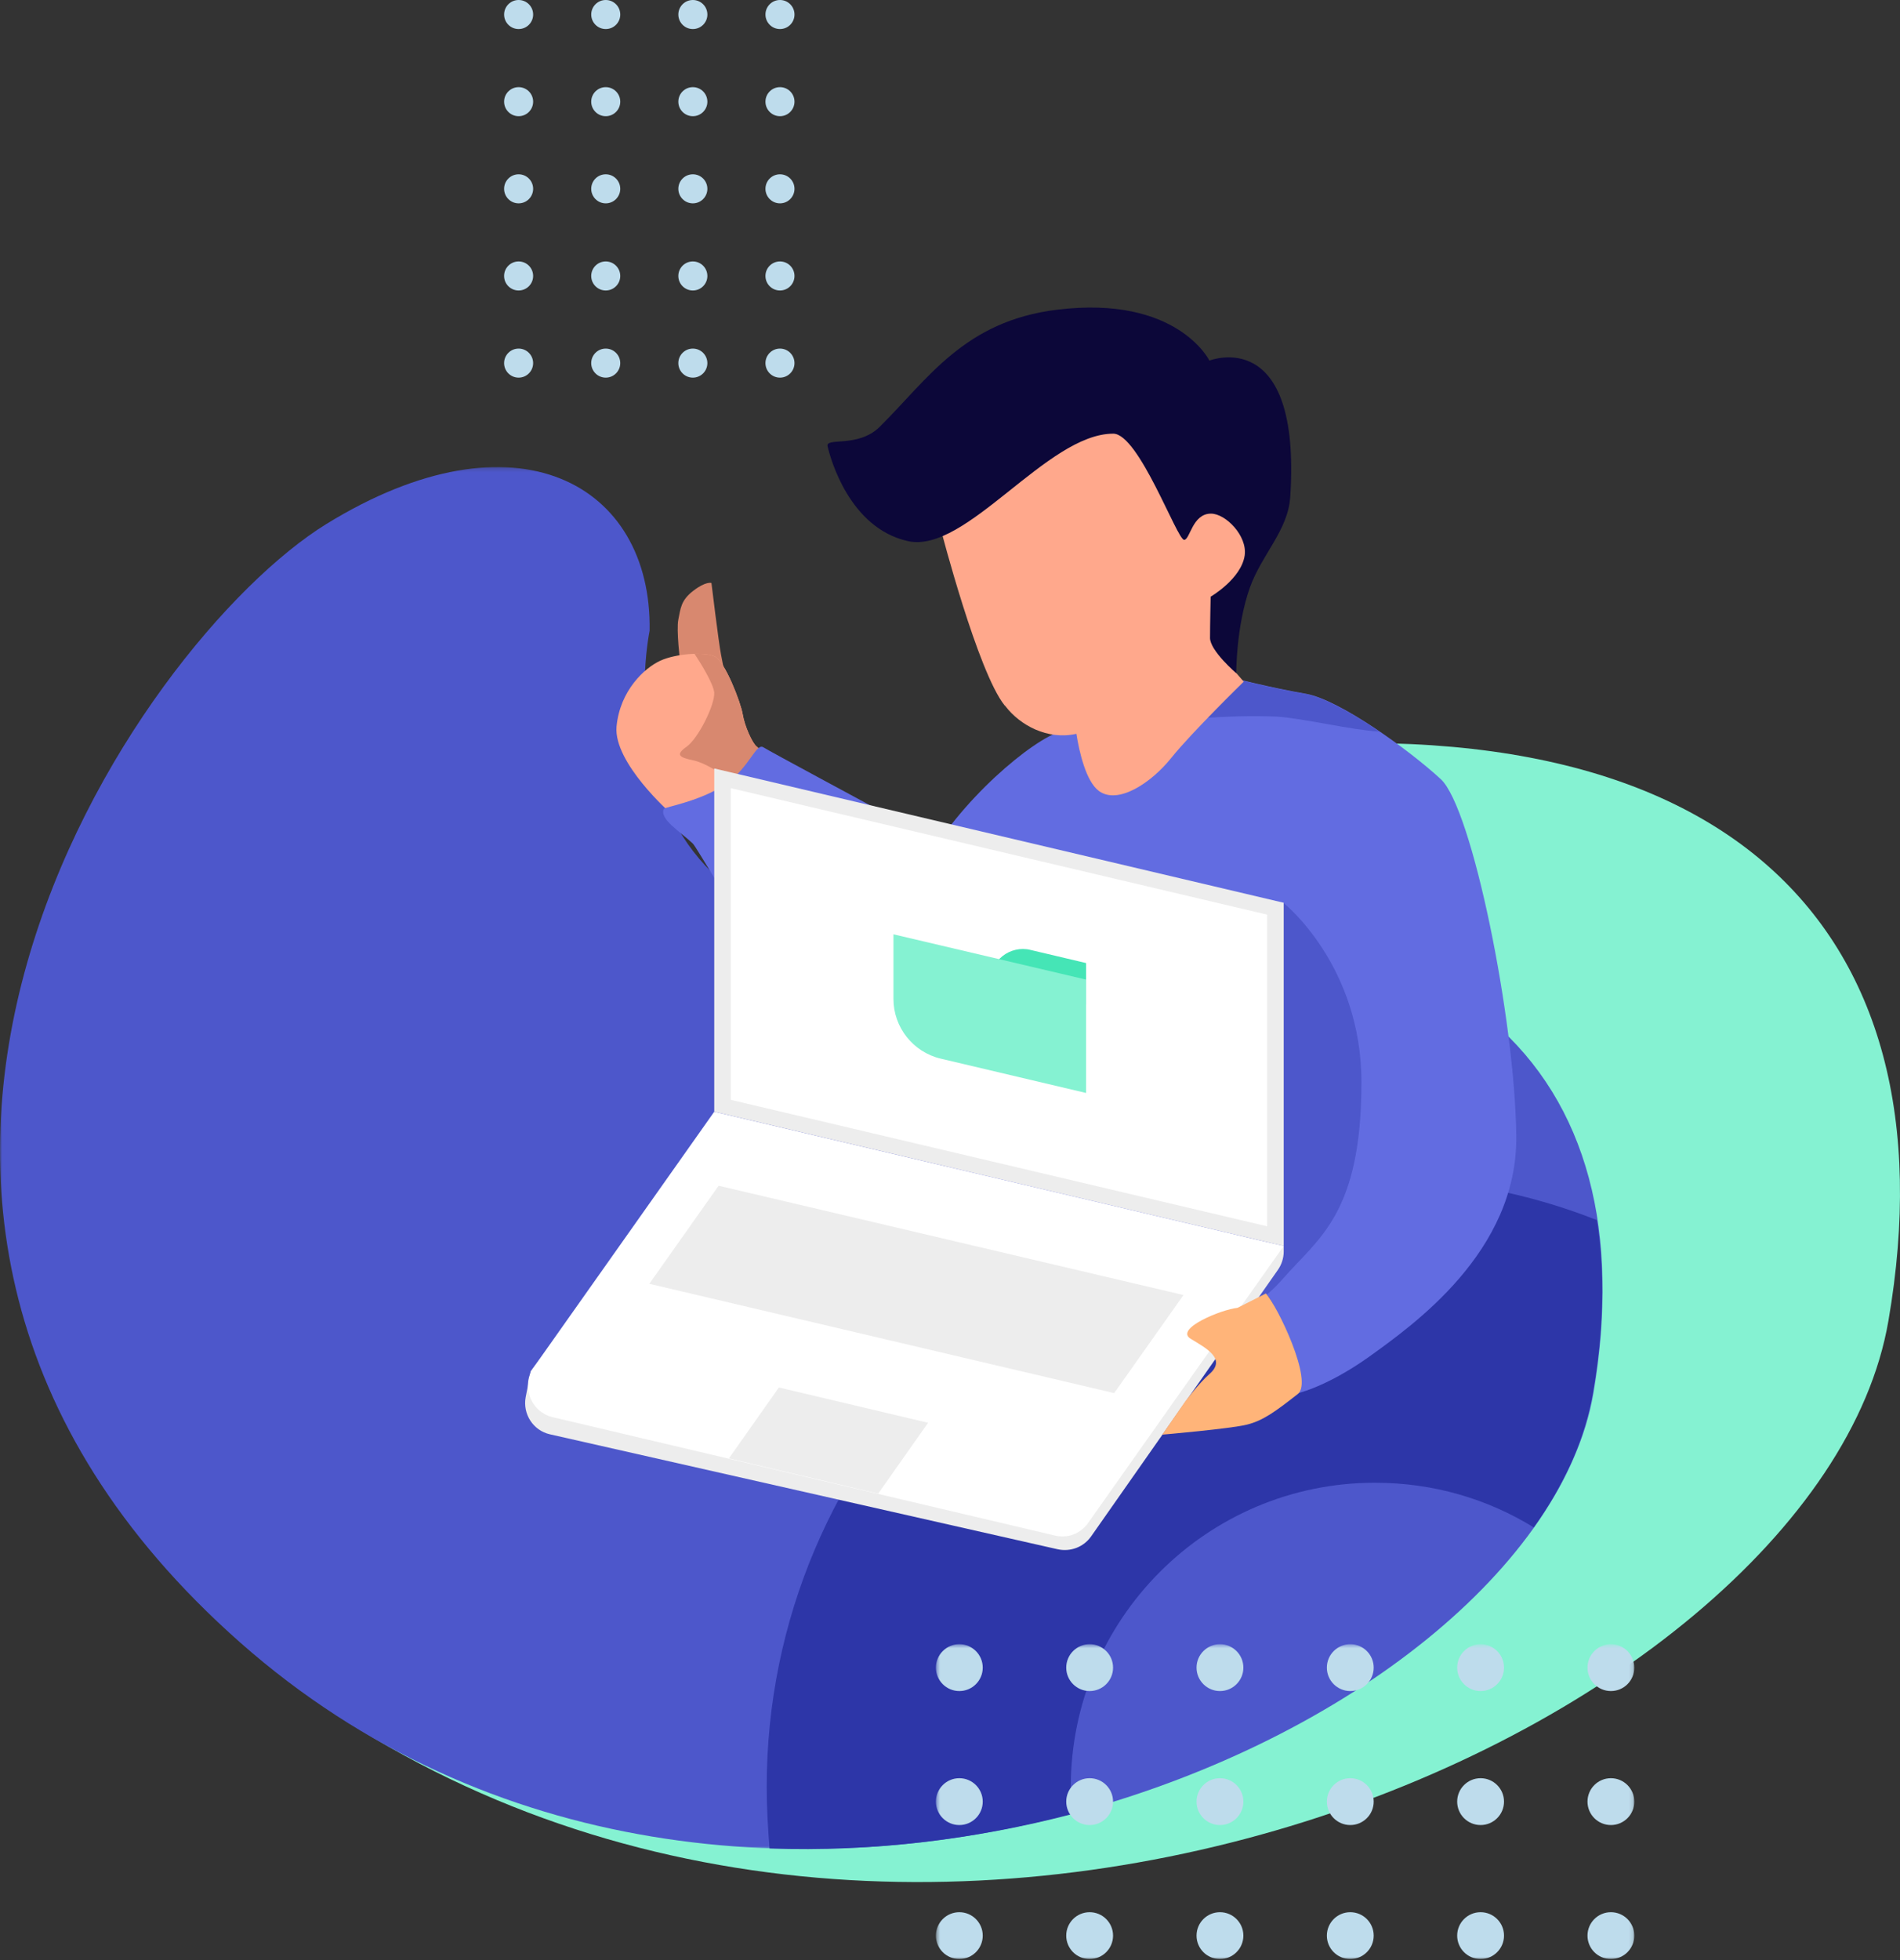 <?xml version="1.0" encoding="utf-8"?>
<svg xmlns="http://www.w3.org/2000/svg" xmlns:xlink="http://www.w3.org/1999/xlink" width="480" height="495" viewBox="0 0 480 495">
    <rect x="0" y="0" width="480" height="495" fill="#333333" stroke="none"/>
    <defs>
        <path id="prefix__a" d="M0 0.22L404.893 0.22 404.893 349.21 0 349.21z"/>
        <path id="prefix__c" d="M0.442 0.491L176.881 0.491 176.881 80 0.442 80z"/>
    </defs>
    <g fill="none" fill-rule="evenodd">
        <path fill="#85F2D2" d="M257.106 192.815c11.673.867 25.08.395 40.54-1.735 138.026-19.009 196.628 42.67 179.434 142.443-17.825 104.032-250.42 206.25-404.85 90.545 55.526-36.124 105.136-85.576 138.894-158.218 13.487-29.024 28.867-53.16 45.982-73.035"/>
        <g transform="translate(0 117.735)">
            <mask id="prefix__b" fill="#fff">
                <use xlink:href="#prefix__a"/>
            </mask>
            <path fill="#4D57CB" d="M164.115 41.552s-19.402 92.28 92.596 76.9c112.156-15.38 159.716 34.704 145.834 115.626-15.064 87.47-216.898 173.283-341.83 63.02C-64.142 186.833 34.606 44.074 82.481 14.577c47.955-29.499 82.264-10.096 81.633 26.974" mask="url(#prefix__b)"/>
        </g>
        <path fill="#2D36A8" d="M194.402 466.809c-.394-5.126-.71-10.332-.71-15.537 0-84.867 68.855-153.722 153.643-153.722 19.797 0 38.726 3.707 56.078 10.569 2.13 13.25 1.735 27.92-1.025 43.774-1.972 11.437-7.099 22.873-14.907 33.836-11.673-7.178-25.318-11.28-40.146-11.28-42.433 0-76.822 34.468-76.822 76.9 0 2.289.158 4.576.316 6.784-24.214 6.31-50.24 9.623-76.427 8.676"/>
        <path fill="#D8886F" d="M171.845 167.41s-1.025-8.36-.473-10.963c.552-2.602.552-4.81 3.786-7.256 3.155-2.445 4.574-1.972 4.574-1.972s1.814 15.065 2.445 18.22c.63 3.155.789 4.101.789 4.101l-6.39-.63-4.731-1.5z"/>
        <path fill="#FFA88C" d="M169.479 205.427s-14.513-12.777-13.724-21.927c.868-9.148 7.099-14.827 11.042-16.641 3.944-1.815 11.12-2.287 13.724-1.105 2.603 1.184 6.625 11.673 7.099 14.592.473 2.918 2.287 7.256 3.549 8.202 1.262.947 2.208 3.944 2.208 3.944l-1.814 5.52-11.28 6.31-10.804 1.105z"/>
        <path fill="#D8886F" d="M175.473 165.123c2.13-.079 4.022.158 5.048.631 2.603 1.183 6.625 11.673 7.098 14.592.474 2.918 2.445 7.256 3.55 8.202 1.262.947 2.287 3.944 2.287 3.944l-1.814 5.521-3.865 2.209c-3.234-3.866-9.7-7.652-12.62-8.203-3.39-.71-4.732-1.341-1.656-3.471 2.918-2.129 7.1-10.489 6.941-13.645-.237-2.208-3.155-7.019-4.969-9.78"/>
        <path fill="#626CE1" d="M237.072 212.683c11.042-16.168 29.261-29.813 33.363-28.157l40.62-13.408s10.173 2.603 18.928 4.1c8.597 1.578 26.028 14.198 33.994 21.533 7.966 7.335 18.772 60.889 19.087 90.15.316 29.262-26.185 47.798-37.227 55.763-11.2 7.966-18.772 9.386-18.772 9.386s.79-2.761.946-5.126c.158-2.288-7.098-21.847-8.597-19.955-1.656 1.893-8.28 3.234-8.28 3.234l-20.902-5.364s-33.994-2.997-50.478-30.13c-30.76-20.821-62.783-79.896-64.754-81.711-3.076-2.918-8.597-6.23-7.257-8.753.316-.474 9.702-1.973 15.854-6.468 5.678-3.944 7.414-10.175 9.228-9.071 1.893 1.183 21.768 11.83 44.247 23.977"/>
        <path fill="#4D57CB" d="M305.218 173.089l5.836-1.893s10.175 2.603 18.93 4.102c4.495.867 11.673 4.81 18.456 9.465-6.941-.395-19.876-3.471-25.87-3.786-12.777-.552-26.186 1.025-26.186 1.025l8.834-8.913zM309.556 331.307s5.915 1.499 14.749-8.597c8.834-10.095 19.639-16.248 19.639-49.374 0-29.656-19.64-45.272-19.64-45.272l-14.748 103.243z"/>
        <path fill="#EDEDED" d="M322.806 320.738c.947-1.34 1.5-2.998 1.5-4.654v-1.419L181.151 284.3l-47.087 61.993s-.63 3.234-1.262 6.547c-.789 4.258 1.893 8.44 6.152 9.385 25.397 5.758 106.635 24.135 128.246 29.025 3.234.71 6.547-.552 8.44-3.234 9.86-14.039 40.145-57.26 47.165-67.277"/>
        <path fill="#FFA88C" d="M271.934 185.314c-7.335 1.656-14.276-2.208-17.904-6.94-.08-.159-.158-.159-.237-.238-6.783-8.439-16.09-44.404-16.09-44.404l12.699-24.214c20.664-10.41 41.408-7.729 62.467 15.932l4.653 15.538s-6.546 16.721-9.228 20.27c-.158.237-1.5 1.893-1.735 2.208 2.603 2.84 7.65 8.676 7.65 8.676s-13.25 12.936-18.298 19.245c-5.048 6.31-13.487 11.91-18.298 8.361-3.234-2.367-4.97-9.86-5.68-14.434"/>
        <path fill="#0C0739" d="M281.24 109.519c-16.8 0-37.149 30.444-51.898 27.131-14.749-3.313-19.56-20.822-20.27-23.978-.472-2.287 7.651.475 13.094-4.81 12.225-12.067 21.374-26.816 44.957-29.655 30.286-3.708 38.41 12.856 38.41 12.856s23.267-9.23 20.428 34.388c-.553 8.518-7.178 14.512-10.175 22.873-3.548 9.938-3.47 21.69-3.47 21.69s-6.625-5.68-6.625-8.913c0-3.233.158-10.411.158-10.411s7.73-4.495 8.596-10.411c.71-4.97-4.81-10.57-8.517-10.57-4.733 0-5.284 6.625-6.784 6.625-1.814-.078-11.435-26.816-17.904-26.816"/>
        <path fill="#FFF" d="M324.305 314.665L180.442 280.75s-31.312 44.326-45.588 64.517c-1.577 2.209-1.893 5.047-.946 7.572.946 2.523 3.076 4.417 5.679 5.048 29.498 6.94 106.004 25.002 126.905 29.892 3.233.788 6.546-.473 8.439-3.234 11.358-16.09 49.374-69.88 49.374-69.88"/>
        <path fill="#EDEDED" d="M181.546 299.442L298.987 327.047 281.477 351.813 164.036 324.208zM184.149 368.298L196.769 350.394 234.469 359.307 221.85 377.21zM180.442 194.069L324.305 227.984 324.305 314.665 180.442 280.75z"/>
        <path fill="#FFF" d="M184.622 199.038L320.124 230.981 320.124 309.695 184.622 277.753z"/>
        <path fill="#FFB479" d="M312.632 330.281c-4.022.395-16.011 5.284-11.831 7.81 4.023 2.444 9.149 5.126 4.654 8.99-2.445 2.13-5.995 6.783-5.995 6.783l-5.836 8.44s17.352-1.5 21.374-2.525c4.102-1.025 7.099-3.233 12.856-7.729 4.023-3.155-5.048-22.084-8.045-25.397l-7.177 3.628z"/>
        <path fill="#45E5B6" d="M274.379 253.775l-24.293-5.758c0-2.523 1.183-4.969 3.155-6.546 1.972-1.578 4.654-2.209 7.099-1.578 6.625 1.578 14.039 3.313 14.039 3.313v10.57z"/>
        <path fill="#85F2D2" d="M274.379 247.387l-48.664-11.437v16.327c0 7.177 4.969 13.409 11.91 15.065 14.433 3.39 36.754 8.676 36.754 8.676v-28.631z"/>
        <g transform="translate(236 414.735)">
            <mask id="prefix__d" fill="#fff">
                <use xlink:href="#prefix__c"/>
            </mask>
            <path fill="#BEDCEC" d="M170.966 80c-3.267 0-5.915-2.648-5.915-5.916 0-3.267 2.648-5.915 5.915-5.915s5.915 2.648 5.915 5.915c0 3.268-2.648 5.916-5.915 5.916m0-33.839c-3.267 0-5.915-2.648-5.915-5.916 0-3.266 2.648-5.915 5.915-5.915s5.915 2.65 5.915 5.915c0 3.268-2.648 5.916-5.915 5.916m0-33.839c-3.267 0-5.915-2.648-5.915-5.916 0-3.266 2.648-5.915 5.915-5.915s5.915 2.65 5.915 5.915c0 3.268-2.648 5.916-5.915 5.916M138.044 80c-3.267 0-5.915-2.648-5.915-5.916 0-3.267 2.648-5.915 5.915-5.915s5.916 2.648 5.916 5.915c0 3.268-2.65 5.916-5.916 5.916m0-33.839c-3.267 0-5.915-2.648-5.915-5.916 0-3.266 2.648-5.915 5.915-5.915s5.916 2.65 5.916 5.915c0 3.268-2.65 5.916-5.916 5.916m0-33.839c-3.267 0-5.915-2.648-5.915-5.916 0-3.266 2.648-5.915 5.915-5.915s5.916 2.65 5.916 5.915c0 3.268-2.65 5.916-5.916 5.916M105.122 80c-3.267 0-5.915-2.648-5.915-5.916 0-3.267 2.648-5.915 5.915-5.915s5.916 2.648 5.916 5.915c0 3.268-2.65 5.916-5.916 5.916m0-33.839c-3.267 0-5.915-2.648-5.915-5.916 0-3.266 2.648-5.915 5.915-5.915s5.916 2.65 5.916 5.915c0 3.268-2.65 5.916-5.916 5.916m0-33.839c-3.267 0-5.915-2.648-5.915-5.916 0-3.266 2.648-5.915 5.915-5.915s5.916 2.65 5.916 5.915c0 3.268-2.65 5.916-5.916 5.916M72.2 46.162c-3.267 0-5.916-2.649-5.916-5.917 0-3.266 2.649-5.915 5.916-5.915 3.267 0 5.915 2.65 5.915 5.915 0 3.268-2.648 5.916-5.915 5.916m-32.922 33.84c-3.267 0-5.916-2.649-5.916-5.917 0-3.267 2.649-5.915 5.916-5.915 3.267 0 5.915 2.648 5.915 5.915 0 3.268-2.648 5.916-5.915 5.916M72.2 12.322c-3.267 0-5.916-2.648-5.916-5.916 0-3.266 2.649-5.915 5.916-5.915 3.267 0 5.915 2.65 5.915 5.915 0 3.268-2.648 5.916-5.915 5.916M72.2 80c-3.267 0-5.916-2.648-5.916-5.916 0-3.267 2.649-5.915 5.916-5.915 3.267 0 5.915 2.648 5.915 5.915 0 3.268-2.648 5.916-5.915 5.916M39.279 46.161c-3.267 0-5.916-2.648-5.916-5.916 0-3.266 2.649-5.915 5.916-5.915 3.267 0 5.915 2.65 5.915 5.915 0 3.268-2.648 5.916-5.915 5.916m0-33.839c-3.267 0-5.916-2.648-5.916-5.916 0-3.266 2.649-5.915 5.916-5.915 3.267 0 5.915 2.65 5.915 5.915 0 3.268-2.648 5.916-5.915 5.916M6.357 80C3.09 80 .442 77.352.442 74.084c0-3.267 2.648-5.915 5.915-5.915s5.915 2.648 5.915 5.915c0 3.268-2.648 5.916-5.915 5.916m0-33.839c-3.267 0-5.915-2.648-5.915-5.916 0-3.266 2.648-5.915 5.915-5.915s5.915 2.65 5.915 5.915c0 3.268-2.648 5.916-5.915 5.916m0-33.839C3.09 12.322.442 9.674.442 6.406.442 3.14 3.09.491 6.357.491s5.915 2.65 5.915 5.915c0 3.268-2.648 5.916-5.915 5.916" mask="url(#prefix__d)"/>
        </g>
        <path fill="#BEDCEC" d="M200.714 3.668c0 2.025-1.642 3.668-3.667 3.668-2.026 0-3.668-1.643-3.668-3.668 0-2.026 1.642-3.668 3.668-3.668 2.025 0 3.667 1.642 3.667 3.668m-22.007 0c0 2.025-1.642 3.668-3.668 3.668-2.026 0-3.668-1.643-3.668-3.668 0-2.026 1.641-3.668 3.667-3.668s3.668 1.642 3.668 3.668m-22.007 0c0 2.025-1.643 3.668-3.669 3.668-2.025 0-3.667-1.643-3.667-3.668 0-2.026 1.642-3.668 3.667-3.668 2.026 0 3.668 1.642 3.668 3.668m-22.008 0c0 2.025-1.642 3.668-3.667 3.668-2.026 0-3.668-1.643-3.668-3.668 0-2.026 1.641-3.668 3.668-3.668 2.025 0 3.667 1.642 3.667 3.668m66.024 22.008c0 2.025-1.642 3.668-3.667 3.668-2.026 0-3.668-1.643-3.668-3.668 0-2.027 1.642-3.668 3.668-3.668 2.025 0 3.667 1.641 3.667 3.668m-22.007 0c0 2.025-1.642 3.668-3.668 3.668-2.026 0-3.668-1.643-3.668-3.668 0-2.027 1.641-3.668 3.667-3.668s3.668 1.641 3.668 3.668m-22.007 0c0 2.025-1.643 3.668-3.669 3.668-2.025 0-3.667-1.643-3.667-3.668 0-2.027 1.642-3.668 3.667-3.668 2.026 0 3.668 1.641 3.668 3.668m-22.008 0c0 2.025-1.642 3.668-3.667 3.668-2.026 0-3.668-1.643-3.668-3.668 0-2.027 1.641-3.668 3.668-3.668 2.025 0 3.667 1.641 3.667 3.668m66.024 22.008c0 2.025-1.642 3.668-3.667 3.668-2.026 0-3.668-1.643-3.668-3.668 0-2.027 1.642-3.668 3.668-3.668 2.025 0 3.667 1.641 3.667 3.668m-22.007 0c0 2.025-1.642 3.668-3.668 3.668-2.026 0-3.668-1.643-3.668-3.668 0-2.027 1.641-3.668 3.667-3.668s3.668 1.641 3.668 3.668m-22.007 0c0 2.025-1.643 3.668-3.669 3.668-2.025 0-3.667-1.643-3.667-3.668 0-2.027 1.642-3.668 3.667-3.668 2.026 0 3.668 1.641 3.668 3.668m-22.008 0c0 2.025-1.642 3.668-3.667 3.668-2.026 0-3.668-1.643-3.668-3.668 0-2.027 1.641-3.668 3.668-3.668 2.025 0 3.667 1.641 3.667 3.668m66.024 22.007c0 2.026-1.642 3.668-3.667 3.668-2.026 0-3.668-1.642-3.668-3.668 0-2.025 1.642-3.668 3.668-3.668 2.025 0 3.667 1.643 3.667 3.668m-22.007 0c0 2.026-1.642 3.668-3.668 3.668-2.026 0-3.668-1.642-3.668-3.668 0-2.025 1.641-3.668 3.667-3.668s3.668 1.643 3.668 3.668m-22.007 0c0 2.026-1.643 3.668-3.669 3.668-2.025 0-3.667-1.642-3.667-3.668 0-2.025 1.642-3.668 3.667-3.668 2.026 0 3.668 1.643 3.668 3.668m-22.008 0c0 2.026-1.642 3.668-3.667 3.668-2.026 0-3.668-1.642-3.668-3.668 0-2.025 1.641-3.668 3.668-3.668 2.025 0 3.667 1.643 3.667 3.668m66.024 22.008c0 2.027-1.642 3.668-3.667 3.668-2.026 0-3.668-1.641-3.668-3.668 0-2.025 1.642-3.668 3.668-3.668 2.025 0 3.667 1.643 3.667 3.668m-22.007 0c0 2.027-1.642 3.668-3.668 3.668-2.026 0-3.668-1.641-3.668-3.668 0-2.025 1.641-3.668 3.667-3.668s3.668 1.643 3.668 3.668m-22.007 0c0 2.027-1.643 3.668-3.669 3.668-2.025 0-3.667-1.641-3.667-3.668 0-2.025 1.642-3.668 3.667-3.668 2.026 0 3.668 1.643 3.668 3.668m-22.008 0c0 2.027-1.642 3.668-3.667 3.668-2.026 0-3.668-1.641-3.668-3.668 0-2.025 1.641-3.668 3.668-3.668 2.025 0 3.667 1.643 3.667 3.668"/>
    </g>
</svg>